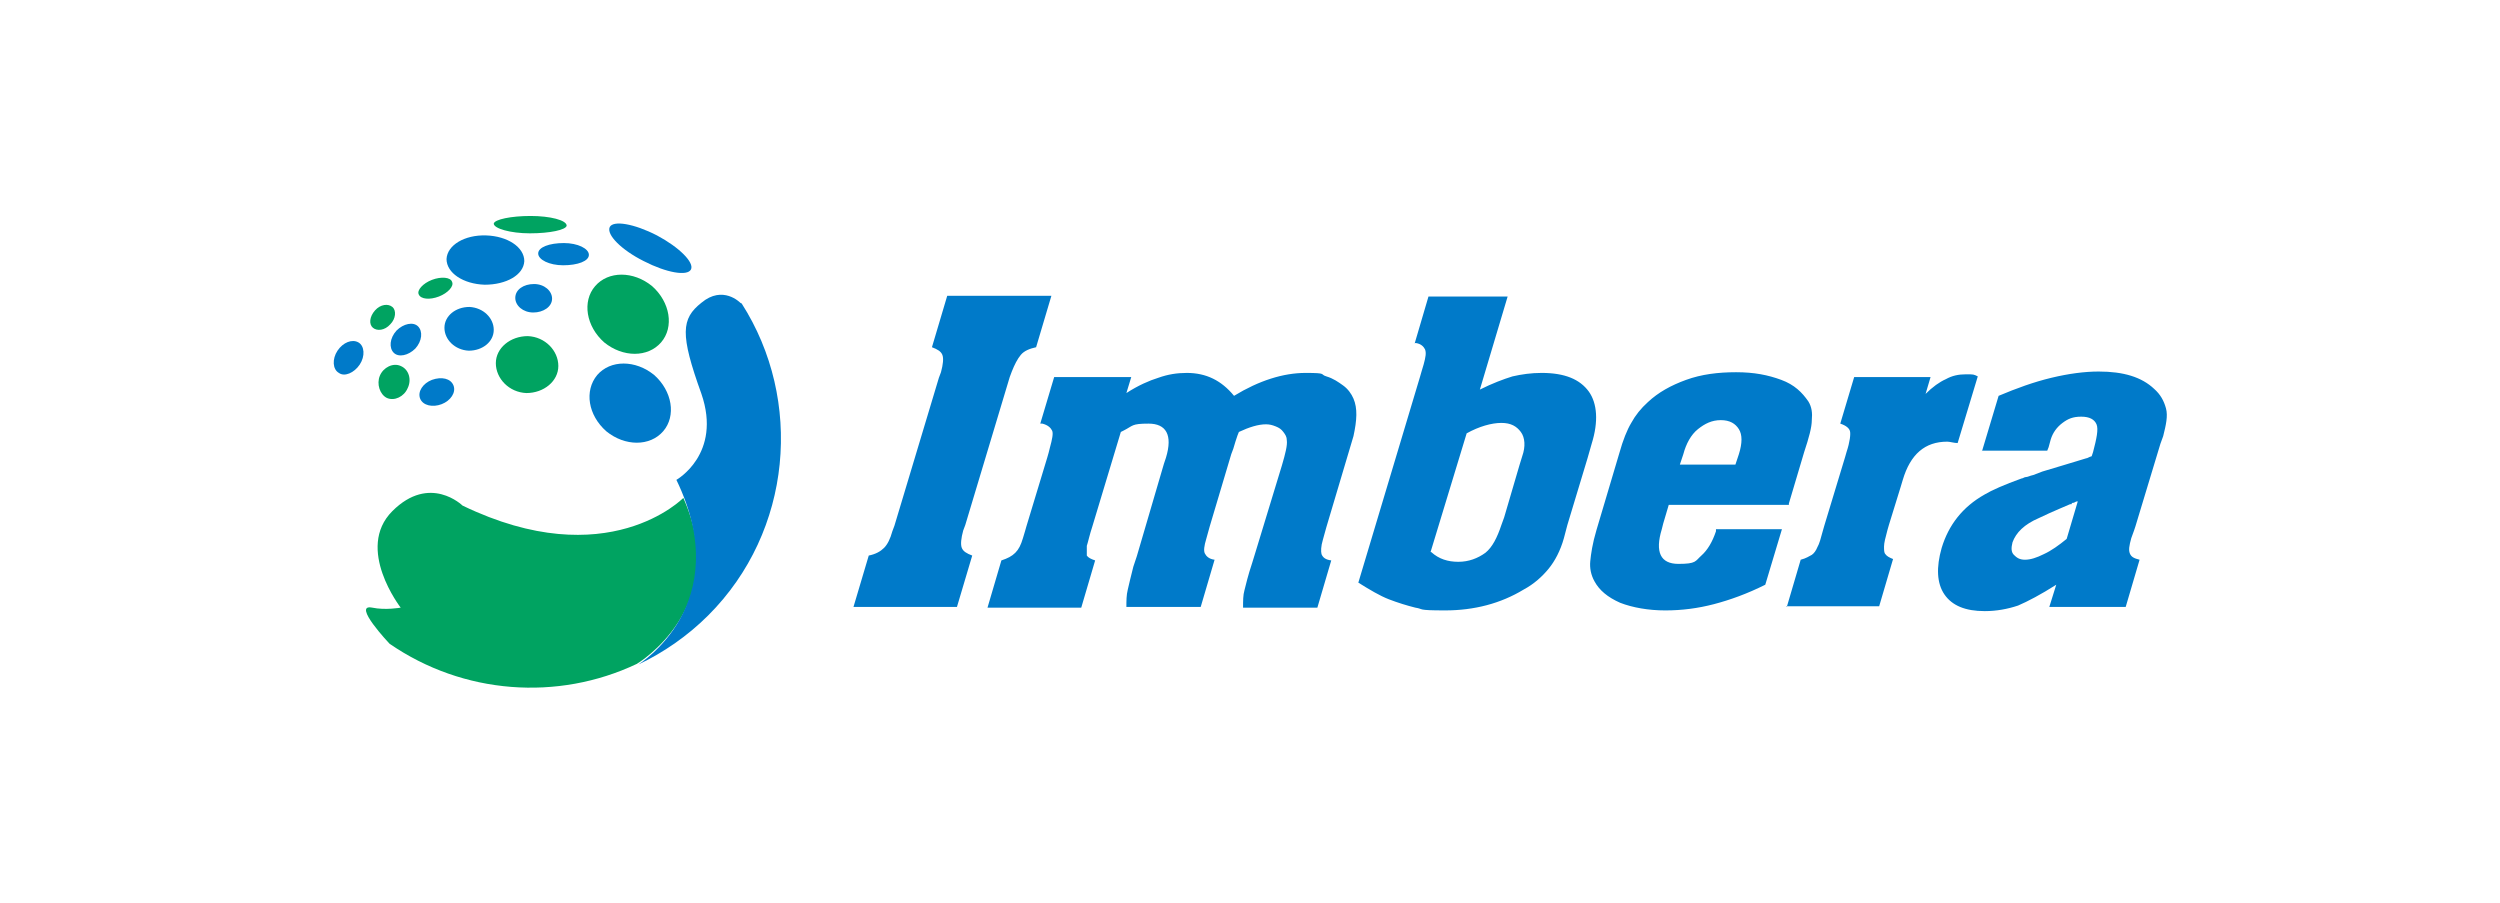 <?xml version="1.0" encoding="UTF-8"?>
<svg id="Capa_1" xmlns="http://www.w3.org/2000/svg" version="1.1" viewBox="0 0 360 130">
  <!-- Generator: Adobe Illustrator 29.4.0, SVG Export Plug-In . SVG Version: 2.1.0 Build 152)  -->
  <defs>
    <style>
      .st0 {
        fill: #00a361;
      }

      .st1 {
        fill: #007ac9;
      }
    </style>
  </defs>
  <g>
    <path class="st1" d="M87.3,62.1c2.7,2.2,6.3,2.2,8.2,0s1.3-5.8-1.3-8.1c-2.7-2.2-6.3-2.2-8.2,0-1.9,2.3-1.3,5.8,1.3,8.1h0Z"/>
    <path class="st0" d="M87,49.3c2.7,2.2,6.3,2.2,8.2,0s1.3-5.8-1.3-8.1c-2.7-2.2-6.3-2.2-8.2,0-1.9,2.2-1.3,5.8,1.3,8.1h0Z"/>
    <path class="st1" d="M92.7,37.6c3.3,1.7,6.3,2.2,6.8,1.2s-1.7-3.2-4.9-4.9c-3.3-1.7-6.3-2.2-6.8-1.2-.5,1.1,1.7,3.3,4.9,4.9h0Z"/>
    <path class="st0" d="M76.3,33.6c2.9,0,5.2-.5,5.3-1.1,0-.8-2.4-1.4-5.2-1.4s-5.2.5-5.3,1.1c0,.7,2.4,1.4,5.2,1.4h0Z"/>
    <path class="st1" d="M81.1,38.2c2.1,0,3.7-.6,3.7-1.5s-1.6-1.7-3.6-1.7c-2.1,0-3.7.6-3.7,1.5s1.6,1.7,3.6,1.7h0Z"/>
    <path class="st1" d="M76.8,45c1.4,0,2.7-.8,2.7-2,0-1.1-1.1-2.1-2.6-2.1s-2.7.8-2.7,2c0,1.1,1.1,2.1,2.6,2.1h0Z"/>
    <path class="st0" d="M75.8,56.6c2.5,0,4.6-1.7,4.6-3.9s-1.9-4.2-4.4-4.3c-2.5,0-4.6,1.7-4.6,3.9s1.9,4.2,4.4,4.3h0Z"/>
    <path class="st1" d="M67.5,50.5c2,0,3.6-1.3,3.6-3,0-1.7-1.5-3.2-3.5-3.3-2,0-3.6,1.3-3.6,3,0,1.7,1.5,3.2,3.5,3.3h0Z"/>
    <path class="st1" d="M63.6,58.2c1.3-.5,2.1-1.7,1.7-2.7s-1.7-1.3-3.1-.8c-1.3.5-2.1,1.7-1.7,2.7.4,1,1.8,1.3,3.1.8h0Z"/>
    <path class="st1" d="M59.8,50.2c1-1.1,1.1-2.5.4-3.2s-2.1-.4-3.1.6c-1,1.1-1.1,2.5-.4,3.2s2.1.4,3.1-.6h0Z"/>
    <path class="st0" d="M56.2,46.7c.8-.8.9-2,.3-2.5-.6-.5-1.7-.4-2.5.5s-.9,2-.3,2.5,1.7.4,2.5-.5h0Z"/>
    <path class="st1" d="M51.8,52.5c.8-1.2.7-2.7-.2-3.2s-2.2,0-3,1.2-.7,2.7.2,3.2c.8.6,2.2,0,3-1.2h0Z"/>
    <path class="st1" d="M69.8,41c3.1,0,5.6-1.4,5.7-3.4,0-2-2.4-3.6-5.5-3.7s-5.6,1.4-5.7,3.4c0,2,2.4,3.6,5.5,3.7h0Z"/>
    <path class="st0" d="M56.1,92.7c10.6,7.3,24.2,8.3,35.6,2.9,0,0,13.7-8.1,6.7-23.9,0,0-10.9,11.2-31.8,1.1,0,0-4.7-4.6-10.1.8-5.4,5.4,1.2,13.9,1.2,13.9,0,0-2.2.4-4.1,0-3-.6,2.5,5.2,2.5,5.2h0Z"/>
    <path class="st0" d="M63.2,42.7c1.3-.5,2.2-1.5,1.9-2.1-.2-.7-1.6-.8-2.9-.3-1.3.5-2.2,1.5-1.9,2.1.3.7,1.6.8,2.9.3h0Z"/>
    <path class="st0" d="M57.7,52.7c-1.1-.5-2.5.2-3,1.4s0,2.7,1,3.2c1.1.5,2.5-.2,3-1.4.6-1.2.2-2.7-1-3.2h0Z"/>
    <path class="st1" d="M106.6,43.6s-2.5-2.6-5.6,0c-2.9,2.3-3.1,4.5,0,13.1,3,8.7-3.6,12.4-3.6,12.4,8.7,18-5.5,26.6-5.5,26.6,3.6-1.7,7.1-4.1,10.1-7.1,12.1-12.1,13.7-31,4.8-44.9h0Z"/>
  </g>
  <path class="st1" d="M122.9,87.4l2.2-7.4c1-.2,1.7-.6,2.2-1.1.5-.5.9-1.3,1.2-2.4l.3-.8,6.4-21.3.3-.8c.3-1.1.4-2,.2-2.5-.2-.5-.7-.8-1.5-1.1l2.2-7.4h15l-2.2,7.4c-.9.2-1.7.5-2.2,1.1s-.9,1.4-1.3,2.4l-.3.8-6.4,21.3-.3.8c-.3,1.1-.4,2-.2,2.5s.7.8,1.5,1.1l-2.2,7.4h-15,0ZM149.8,61l2-6.7h11.1l-.7,2.3c1.7-1.1,3.3-1.8,4.6-2.2,1.4-.5,2.7-.7,4.1-.7,2.8,0,5,1.1,6.8,3.3,3.6-2.2,7.1-3.3,10.3-3.3s2,.2,3,.5,1.7.8,2.4,1.3,1.2,1.2,1.5,1.9c.6,1.4.5,3.1,0,5.4l-3.9,13.1-.5,1.8c-.3,1-.3,1.7-.2,2.1.2.5.6.8,1.4.9l-2,6.8h-10.7c0-1,0-1.8.2-2.5.2-.8.5-2.1,1.1-3.9l.4-1.3,3.9-12.8c.5-1.7.8-2.9.7-3.6,0-.5-.2-.8-.5-1.2s-.6-.6-1.1-.8-.9-.3-1.4-.3c-1.1,0-2.4.4-3.9,1.1l-.2.5-.3.9-.3,1-.3.8-3.1,10.4-.5,1.8c-.3,1-.4,1.7-.2,2.1s.6.8,1.4.9l-2,6.8h-10.7c0-.9,0-1.7.2-2.5.2-.8.4-1.8.8-3.3l.5-1.5,3.9-13.3.3-.9c1-3.3,0-4.9-2.5-4.9s-2.2.3-3.6,1l-.4.2-4.1,13.6c-.4,1.2-.6,2.2-.8,2.8,0,.6,0,1.1,0,1.4.2.3.6.5,1.2.7l-2,6.8h-13.5l2-6.8c.9-.3,1.5-.6,2-1.1s.8-1.1,1.1-2.1l.3-1,.2-.7,3-9.9.2-.7.2-.8c.3-1.1.5-2,.3-2.4-.2-.4-.6-.8-1.4-1h0ZM203.7,49.5l2-6.8h11.4l-4,13.4c1.8-.9,3.4-1.5,4.7-1.9,1.3-.3,2.7-.5,4.2-.5,3.3,0,5.5.9,6.8,2.7,1.2,1.7,1.4,4.3.4,7.5l-.6,2.1-2.9,9.6-.5,1.9c-.5,1.8-1.3,3.3-2.2,4.4s-2.1,2.2-3.6,3c-3.3,2-7.1,3-11.3,3s-3-.2-4.3-.4c-1.2-.3-2.5-.7-3.8-1.2s-2.8-1.4-4.4-2.4l8.9-29.7.2-.7.3-1c.3-1.1.4-1.7.2-2.2-.2-.4-.6-.8-1.3-.9h-.2ZM206.1,79.5c1.1,1,2.4,1.4,3.9,1.4s2.8-.5,3.9-1.3c1-.8,1.7-2.2,2.3-4l.4-1.1,2.2-7.5.4-1.3c.5-1.4.4-2.7-.2-3.5s-1.4-1.3-2.8-1.3-3.2.5-5,1.5l-5.2,17.1h0ZM257.6,72.7h-17.3l-.8,2.7-.2.8c-1,3.3-.2,5,2.4,5s2.4-.4,3.3-1.2,1.6-2,2.1-3.5v-.3h9.5l-2.4,8c-2.6,1.3-5.1,2.2-7.4,2.8-2.3.6-4.6.9-7,.9s-4.7-.4-6.5-1.1c-1.8-.8-3-1.8-3.7-3.1-.5-.9-.7-1.9-.6-2.9s.3-2.5.9-4.5l3.3-11.1c.5-1.8,1.1-3.3,1.7-4.3.6-1.1,1.4-2.1,2.4-3,1.5-1.4,3.3-2.4,5.5-3.2s4.6-1.1,7.2-1.1,4.6.4,6.5,1.1,3,1.8,3.9,3.1c.5.8.6,1.7.5,2.7,0,1-.4,2.5-1.1,4.6l-2.2,7.4h0v.2h0ZM242,66.9h7.9l.2-.6.3-.9c.5-1.6.5-2.8,0-3.6s-1.3-1.3-2.6-1.3-2.3.5-3.3,1.3-1.7,2.1-2.1,3.6l-.3.9-.2.6h0ZM257.3,87.4l2-6.8c.8-.2,1.2-.5,1.6-.7.3-.2.6-.6.8-1.1.3-.5.5-1.3.8-2.4l.2-.7,3-9.9.2-.7c.5-1.5.6-2.6.5-3s-.5-.8-1.4-1.1l2-6.7h11l-.8,2.7v-.2c1.1-1.1,2.1-1.8,3-2.2.9-.5,1.8-.7,2.9-.7s1.1,0,1.7.3l-2.9,9.6c-.5,0-1.1-.2-1.5-.2-3.2,0-5.3,1.8-6.4,5.5l-.3,1-1.7,5.5-.2.7c-.3,1.1-.5,1.9-.5,2.4s0,.9.2,1.1c.2.3.6.5,1.1.7l-2,6.8h-13.4ZM285.4,65l2.4-8c2.6-1.1,5.1-2,7.6-2.6,2.5-.6,4.8-.9,6.8-.9,3.6,0,6.2.8,8,2.5.9.8,1.4,1.7,1.7,2.8s0,2.4-.4,4l-.4,1.1-3.6,11.9-.2.6-.4,1.1c-.3,1.1-.4,1.7-.2,2.2s.6.7,1.4.9l-2,6.8h-11l1-3.2c-2.2,1.4-4.1,2.4-5.5,3-1.5.5-3.1.8-4.8.8-2.8,0-4.7-.8-5.8-2.4s-1.2-3.9-.4-6.7c1-3.3,3-5.9,6.2-7.7,1-.6,2.8-1.4,5.3-2.3.2,0,.4-.2.6-.2.3,0,.6-.2,1.1-.3.5-.2.8-.3,1.3-.5,1-.3,2-.6,3-.9l3.3-1c.2,0,.4-.2.8-.3l.2-.6c.5-1.9.8-3.3.5-4s-1-1.1-2.2-1.1-1.9.3-2.7.9-1.4,1.4-1.7,2.4l-.3,1.1-.2.5h-9.4ZM299.1,72.2c-.2,0-.4.2-.5.2s-.3,0-.3.2h-.2l-1.4.6-1.6.7-1.5.7c-2.1.9-3.3,2.1-3.8,3.5-.2.8-.2,1.4.2,1.8s.8.7,1.6.7,1.7-.3,2.7-.8c1.1-.5,2.2-1.3,3.3-2.2l1.6-5.4h0Z"/>
</svg>